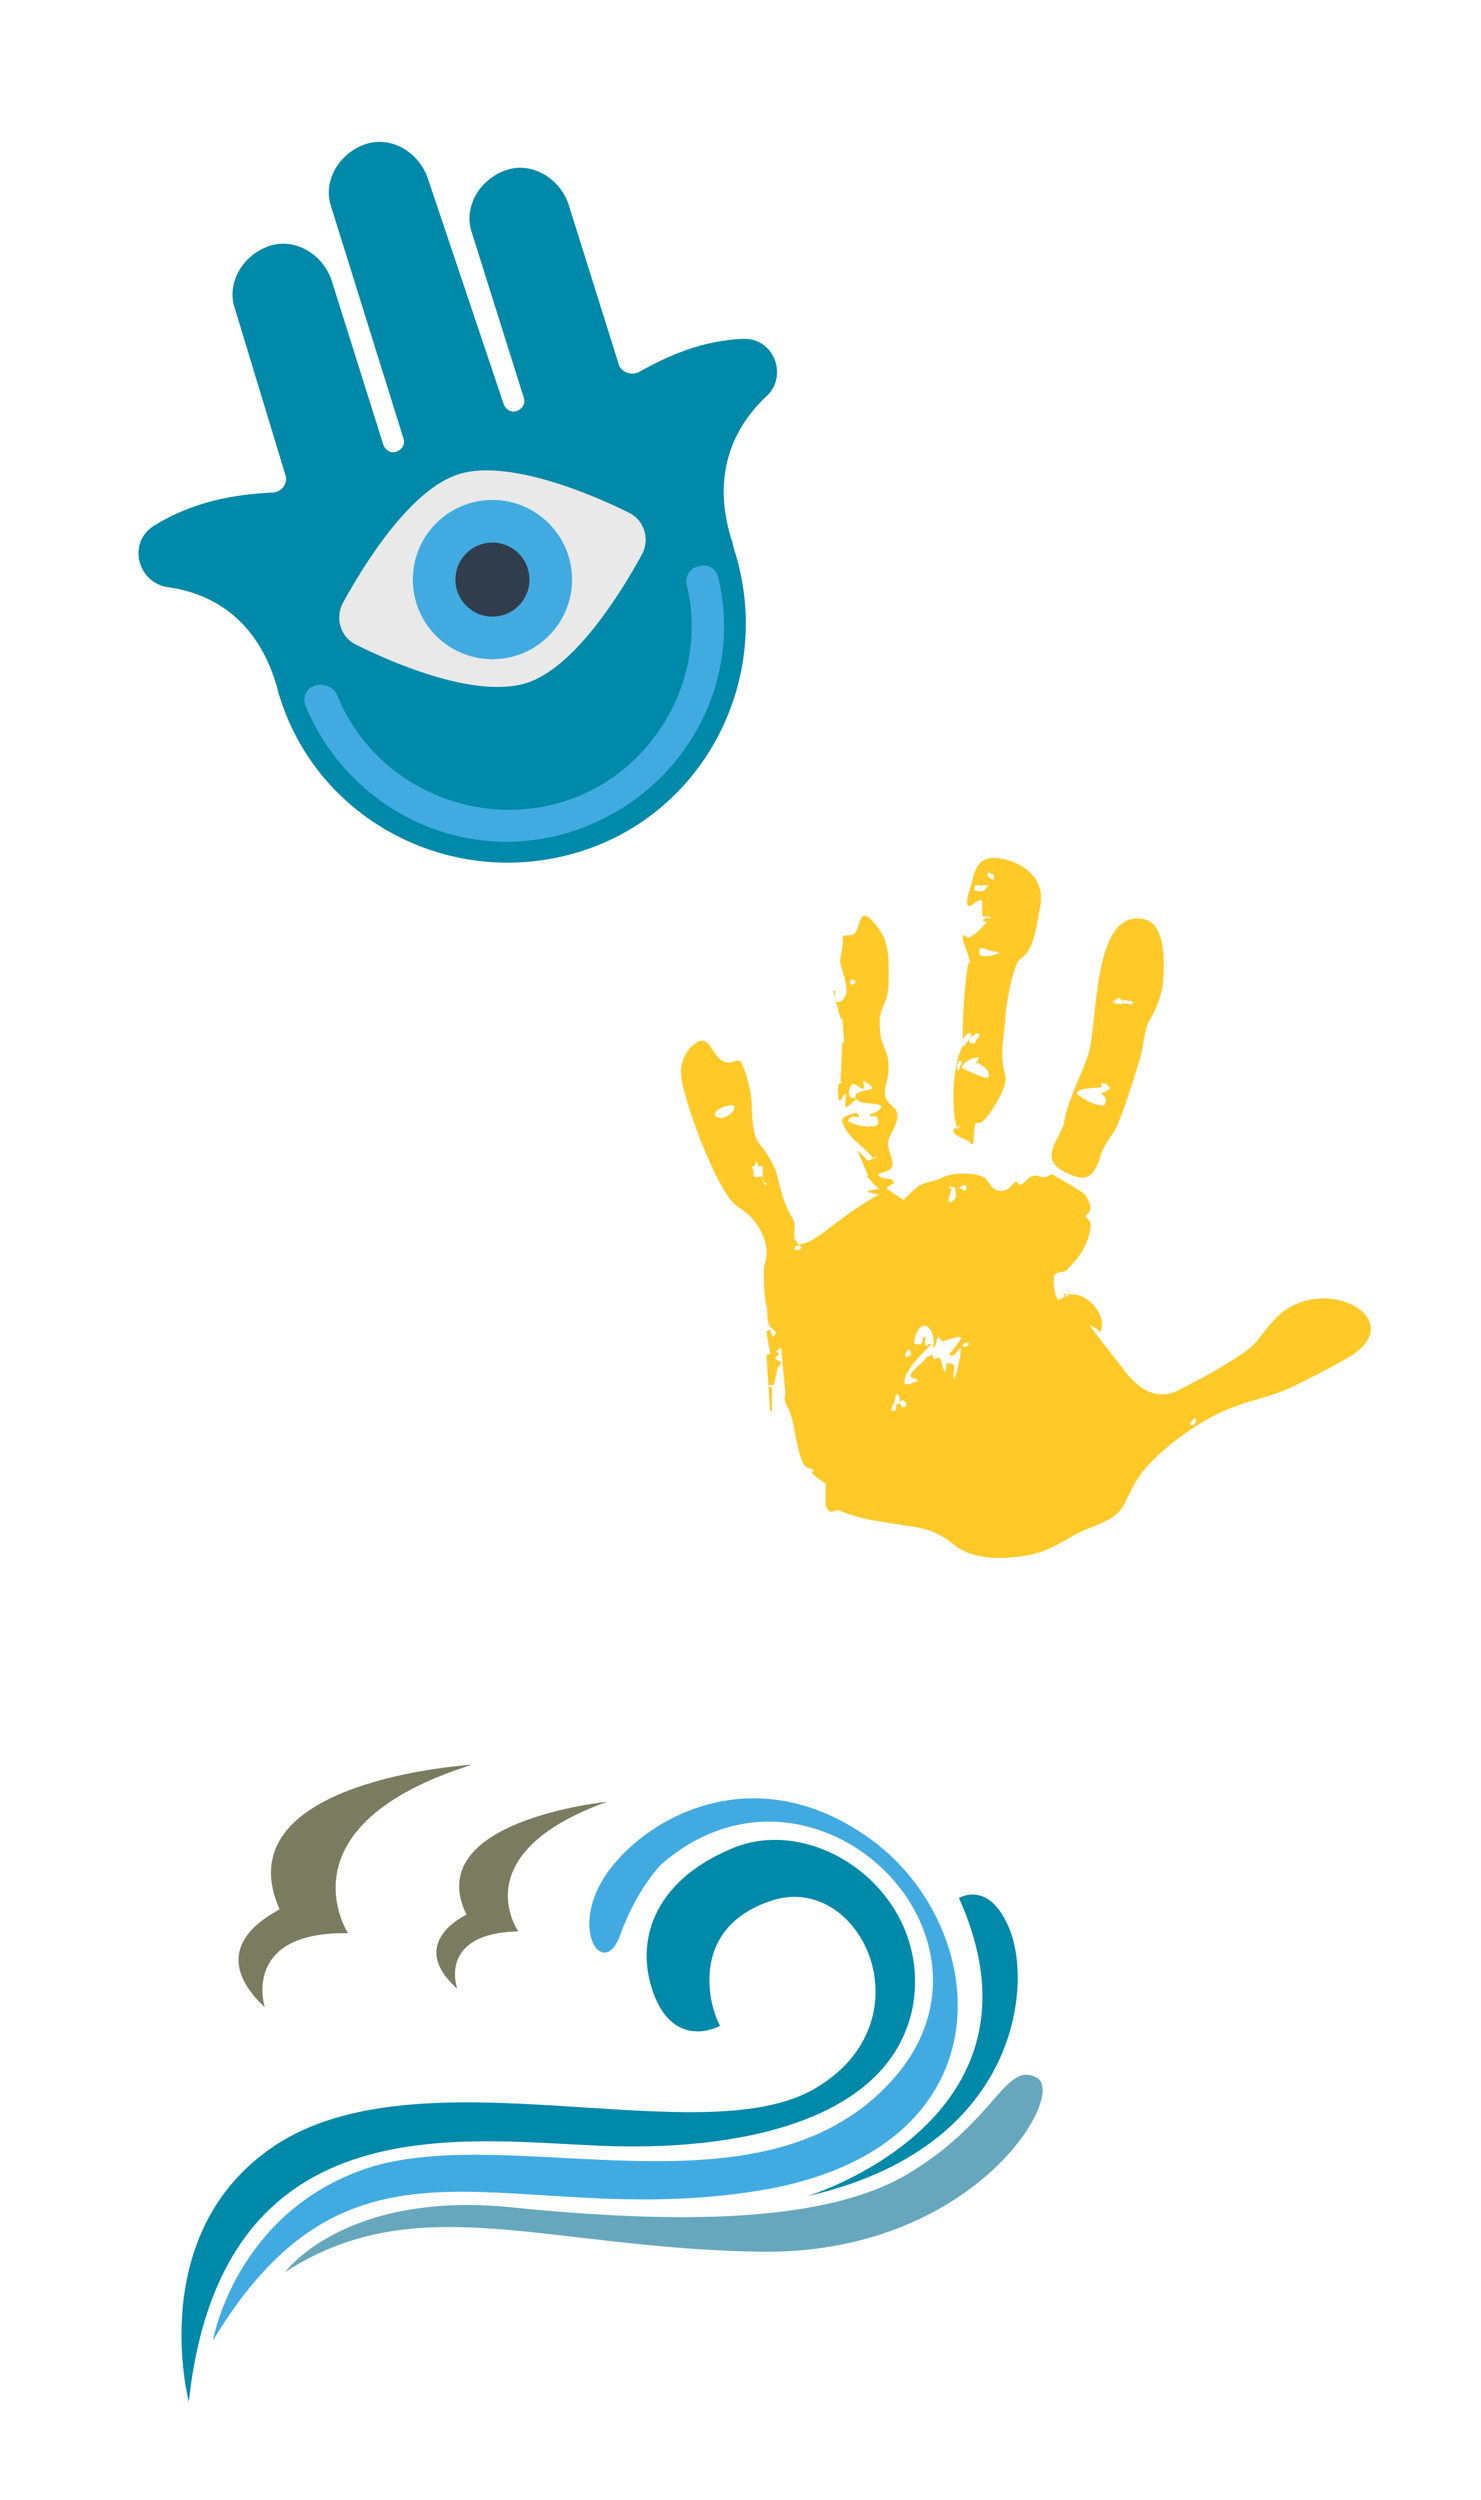 <?xml version="1.0" encoding="utf-8"?>
<!-- Generator: Adobe Illustrator 27.9.5, SVG Export Plug-In . SVG Version: 9.03 Build 54986)  -->
<svg version="1.1" id="Layer_1" xmlns="http://www.w3.org/2000/svg" xmlns:xlink="http://www.w3.org/1999/xlink" x="0px" y="0px"
	 viewBox="0 0 80 135" style="enable-background:new 0 0 80 135;" xml:space="preserve">
<style type="text/css">
	.st0{fill-rule:evenodd;clip-rule:evenodd;fill:#FFC928;}
	.st1{fill:#0089A9;}
	.st2{fill:#E9E9E9;}
	.st3{fill:#41ABE1;}
	.st4{fill:#313D4C;}
	.st5{fill:#7A7C60;}
	.st6{fill:#66A7BD;}
</style>
<path class="st0" d="M47.6,63.6c-0.6-0.4,0.8-0.1,0.6-0.9c-0.1-0.5-0.4-0.8-0.1-1.4c1-1.8-0.3-1.3-0.3-2.3c0-0.4,0.2-0.7,0.2-1.4
	c0-0.6-0.2-0.9-0.4-1.5c-0.3-1.8,0.3-1.5,0.4-2.9c0-1.1,0.1-2.2-0.5-3c-1.3-1.8-0.9,0.2-1.5,0.3c-0.7,0-0.4,0.1-0.5,0.7
	s-0.2,0.6,0,1.2c0.1,0.3,0.3,1,0.2,1.3c-0.1,0.2-0.2,0.4-0.4,0.4c-0.2,0.1-0.2-0.4-0.2-0.6l-0.1,0l0.4,1.5l0.1,0l0.1,1.3l-0.1,0
	l-0.1,2.1c0,0.1,0.2,0,0.1,0c0,0.1-0.2,0.1-0.2,0.2c-0.1,0.2,0,0.5,0,0.8l0.1,0c0.1,0,0.1-0.2,0.2-0.3l0.1,0c0,0.1-0.1,0.7,0,0.7
	c0.2-0.1,0.4-0.3,0.5-0.4c0,0,0,0,0-0.1c-0.1,0-0.3,0-0.3-0.1c-0.1-0.2,0-0.5,0.1-0.6c0.1-0.2,0.5,0.2,0.6,0.2c0.2-0.1,0-0.3,0-0.4
	l0.1,0c0.2,0.1,0.3,0.2,0.4,0.3l0,0.1c-0.2,0.1-1,0.1-0.9,0.5c0.3,0.4,0.9,0.2,1.4,0.4l0,0.1c-0.1,0.2-0.4,0.3-0.6,0.4l0,0.1
	c0.1,0,0.4-0.1,0.4,0.1c0.1,0.2,0,0.4-0.1,0.4c-0.4,0.1-1,0-1.4-0.2c-0.1,0-0.1-0.2,0-0.2c0.1-0.2,0.5,0,0.5-0.1
	c0-0.1-0.1-0.2-0.2-0.2c-0.3,0.1-0.8,0.2-0.7,0.5c0.3,0.9,1.2,1.3,1.7,2l0.2-0.2l-0.5,0.3l-0.6-0.6l0.6,1.4l-0.1,0
	c0.2,0.2,0.4,0.5,0.7,0.7l-0.6,0.1c0,0,0,0.1,0,0.1c0.2,0,0.4,0.1,0.6,0.1l0,0c-2.4,1.3-3.4,2.7-4.4,2.7c0-0.1-0.1-0.2-0.1-0.2
	c-0.2-0.1,0-0.7-0.1-1c-0.1-0.3-0.3-0.5-0.4-0.8c-0.3-0.7-0.4-1.3-0.6-2c-0.9-2-1.2-0.9-1.3-3.6c0-0.6-0.3-1.7-0.5-2.1
	c-0.2-0.6-0.7,0.3-1.3-0.4c-0.4-0.4-0.6-1.3-1.3-0.7c-0.5,0.3-0.8,1.2-0.7,1.7c0.1,1.3,2,6.5,3.1,7.1c1,0.6,1.8,1.9,1.4,3.1
	c-0.1,0.3,0,2,0.1,2.2c0.1,0.5,0,0.5,0.1,0.9c0,0.3,0.5,0.5,0.4,0.6l0,0c-0.1,0.2-0.1,0.2-0.2,0.1l-0.1-0.3l-0.2,0.1l0.2,1.2
	l-0.2,0.1l0.2,3l0.1,0l0-1.3l-0.2,0l0-0.1c0.1,0,0.2,0,0.3,0L42,73.9l0.2-0.3c0-0.1-0.2-0.1-0.3-0.2l0-0.1l0.2-0.2L41.9,73
	c0,0,0.2-0.2,0.3-0.2l0.2,2.2c0.1,0.5-0.2,0.4,0.2,1.1c0.1,0.2,0.3,0.9,0.3,1.1c0.1,0.4,0.3,1.7,0.6,2c0.2,0.1,0.3,0.1,0.5,0.2
	c0-0.1-0.2,0.1-0.1,0.2c0.2,0.2,0.5,0.4,0.7,0.5l0,1.2c0.3,0.7,0.4,0.1,0.8,0.3c1.3,0.5,1.8,0.5,3,0.7s2,0.2,3.1,1.1
	c1.1,0.9,2.7,0.8,4,0.6c1.5-0.3,2.1-1,3.4-1.5c1.8-0.7,1.6-0.9,2.4-2.4c0.9-1.6,3.6-3.5,5.3-4.1c1.3-0.5,2.3-0.6,3.6-1.3
	c0.8-0.4,2.6-1.3,3.1-1.7c2.5-2-1.9-4.2-4.3-1.9c-0.9,0.9-1,1.5-2.2,2.2c-0.9,0.6-2,1.2-3,1.7c-1.2,0.7-2.2,0.1-3-0.9
	c-0.2-0.3-1.9-2.4-1.9-2.5c0-0.1,0-0.1,0,0c0.1,0,0.4,0.2,0.5,0.3c0.1,0,0,0.4,0.1-0.2c0.2-0.6-0.6-1.8-1.6-1.8
	c-1-0.1-0.1,0.2-0.2,0.1c0-0.1,0-0.2,0-0.3s0.1,0,0,0.1c0,0.1-0.4,0.4-0.6,0.4c-0.1,0,0.1,0,0-0.1S56.8,69,57,68.8
	c0.3-0.2,0.5,0,0.7-0.3c0.6-0.6,1.1-1.3,1.2-2.2c0.1-0.5-0.4-0.5-0.2-0.7c0.4-0.3,0.1-0.8-0.1-1.1c-0.2-0.2-1.8-1.1-1.8-1.1
	c-0.6,0.4-0.6,0-1,0.1s-0.6,0.7-0.8,0.4c-0.2-0.3-0.3,0.3-0.8,0.4c-0.6,0.1-0.7-0.4-1-0.7c-0.5-0.3-1.8-0.3-2.3,0
	c-0.4,0.2-0.8,0.2-1.2,0.4c-0.2,0.1-0.8,0.7-0.9,0.8l0,0l-0.9-0.6c0-0.1,0.2-0.2,0.4-0.3l-0.1-0.2L47.6,63.6L47.6,63.6z M41.2,63
	c-0.2-0.1-0.2,0.1-0.3-0.2c-0.1-0.2-0.1,0.2-0.2,0.2l-0.1,0l0.1,0.2c0,0.1,0,0.2,0,0.3c0.2,0.2,0.4-0.1,0.5,0.1l0.1,0.4l0.2,0
	l-0.1,0l0-0.1l-0.2-0.1L41.2,63L41.2,63z M52.8,55.8c-0.1,0-0.2,0.1-0.3,0.2c-0.1,0-0.2,0.3-0.1,0.3c0.2,0.1,0.3,0.1,0.3-0.1
	C52.9,56,53,55.8,52.8,55.8L52.8,55.8z M59.8,58.6c0-0.1-0.2-0.1-0.3-0.1c-0.1,0,0.1,0.2,0,0.2c-0.3,0.1-0.8,0-1.2,0.2
	c-0.1,0-0.2,0.2-0.1,0.2c0.4,0.3,0.9,0.6,1.4,0.6c0.1,0,0.2-0.3,0.1-0.4c0-0.1-0.2-0.2-0.2-0.3c0.1,0,0.3,0,0.2-0.1
	C60,58.9,60,58.7,59.8,58.6L59.8,58.6z M64.3,76.9c0,0.1,0.2,0.1,0.2,0c0.1,0,0.1-0.2,0.1-0.2s0-0.1,0-0.1c-0.1,0-0.1,0-0.1,0
	C64.3,76.8,64.3,76.9,64.3,76.9L64.3,76.9z M51.7,57.8c0.2,0,0.1-0.2,0.2-0.3c0,0,0.2-0.2-0.1-0.2c-0.1,0.2,0,0.1-0.1,0.2L51.7,57.8
	L51.7,57.8z M61.2,54.2c0-0.2-0.2-0.1-0.4-0.2c-0.1,0-0.2,0.1-0.2,0c-0.1,0,0-0.1-0.2-0.1l-0.3,0.2c0.4,0.2,0.2,0.1,0.4,0.1
	c0,0,0,0.1,0.1,0c0.1,0,0.2,0,0.3,0C61,54.2,61,54.3,61.2,54.2L61.2,54.2z M53.1,51.2c-0.1,0-0.2,0-0.2,0.1s0,0.3,0.1,0.3
	c0.3,0.1,0.6,0,0.9-0.1c0,0,0.1,0,0-0.1C53.6,51.4,53.4,51.3,53.1,51.2L53.1,51.2z M52.1,64.3c0.1,0,0.2-0.2,0-0.3
	c-0.1,0-0.1,0-0.2,0.1c-0.1,0-0.2,0.1-0.2,0C52,64.2,51.7,64.1,52.1,64.3L52.1,64.3z M53.6,47.5c0.1,0,0.1-0.2,0.1-0.2
	c0-0.1-0.2-0.1-0.3-0.2C53.3,47.3,53.3,47.3,53.6,47.5L53.6,47.5z M48.3,76.2c0.1,0,0.1-0.2,0.1-0.2c0-0.2,0.1-0.2,0.2-0.2
	c0-0.1,0-0.2,0-0.3c-0.1-0.2,0-0.2-0.2-0.2l-0.1,0.5C48.1,76,48.1,76.2,48.3,76.2L48.3,76.2z M46.2,53.1c0-0.1,0-0.2-0.2-0.2
	c-0.1,0,0,0.1-0.1,0.2C46,53.2,46,53.2,46.2,53.1L46.2,53.1z M50,71.6c-0.3-0.1-0.6,0.5-0.6,0.8c-0.1,0.2,0.1,0.2,0.3,0.2
	c0.2-0.1,0.1-0.4,0.2-0.4s0.1,0,0.1,0c0,0.1-0.1,0.3,0,0.4c0,0.1,0,0.1,0,0.1c0.1,0,0.2-0.2,0.3-0.1c0.1,0,0.1,0.2,0.1,0.2
	c-0.1,0,0.1-0.4-0.2-0.1c-0.3,0.3-1.2,1.2-1.3,1.7c-0.2,0.6,0.3,0.3,0.6,0.2c0.2,0,0.1,0,0-0.1c0-0.1-0.4,0-0.3-0.3
	c0.1-0.2,0.7-0.7,0.8-0.8s-0.1,0,0-0.1c0.1,0,0.4-0.2,0.4-0.1c0,0.1,0,0.2,0.1,0.2c0.1,0,0.2-0.2,0.3,0c0.1,0.2,0.1,0.5,0.2,0.6
	c0,0.1,0,0.1,0.1,0c0,0,0-0.4,0.1-0.4c0.1,0,0.3,0.1,0.3,0.1c0.1,0,0,0.5,0,0.6c0,0.1,0,0.3,0.1,0c0.1-0.2,0.3-1.1,0.3-1.4
	c0-0.2,0-0.1-0.1,0c-0.1,0-0.2,0.3-0.3,0.3s-0.3,0-0.2-0.1s0.5-0.6,0.6-0.8c0.1-0.2,0,0.1,0,0.1s0.1-0.2-0.1-0.2
	c-0.2,0-0.7,0.2-0.8,0.2c-0.2,0.1,0.1,0.2,0,0.1c-0.1,0-0.2-0.2-0.3-0.3s-0.1,0.4-0.2,0.5c-0.1,0,0.1,0.2-0.1,0
	C50.5,72.5,50.4,71.7,50,71.6L50,71.6z M51.4,64.9c0.2-0.1,0.3-0.3,0.2-0.6c0-0.1,0-0.2-0.1-0.2c-0.1,0-0.2,0-0.3,0l0.2,0.1
	C51.3,64.6,51.1,65,51.4,64.9L51.4,64.9z M48.9,73.3c0.1,0,0.2-0.1,0.3-0.1c0-0.1,0-0.3-0.1-0.3L49,72.9c0,0.1,0,0.1-0.1,0.2
	L48.9,73.3L48.9,73.3z M53.4,47.8c-0.1,0-0.2,0-0.3,0c-0.2,0.1-0.1,0-0.3,0c-0.2,0-0.2,0.3-0.1,0.3c0.1,0,0.3,0.1,0.4,0
	C53.2,48.1,53.3,47.9,53.4,47.8L53.4,47.8z M39.6,59.7c-0.2-0.1-1.3,0.3-0.9,0.6S39.9,59.9,39.6,59.7L39.6,59.7z M43.2,67.5
	c0.2-0.2,0-0.3-0.2-0.2c-0.1,0-0.1,0.2,0,0.2C43,67.5,43.2,67.5,43.2,67.5L43.2,67.5z M48.7,76c0,0,0.5,0,0.1-0.4l-0.2,0.1L48.7,76
	L48.7,76z M52,72.7c0.2,0.1,0.4-0.1,0.3-0.2C52.2,72.5,52,72.5,52,72.7L52,72.7z M52.8,57.1c-0.2,0-0.6,0.2-0.7,0.3
	c-0.1,0.2-0.2,0.2-0.1,0.3c0.2,0.1,0.9,0.4,1.2,0.5c0.3,0,0.2-0.1,0.2-0.3c-0.1-0.2-0.5-0.5-0.6-0.5s0,0.1-0.1,0
	C52.7,57.4,53,57.1,52.8,57.1L52.8,57.1z M61.5,49.6c-2.5-0.1-2.2,5.7-2.7,7.3c-0.4,1.2-1.1,2.5-1.3,3.6c-0.1,1-1.8,2.2,0.5,3
	c0.8,0.3,1.1-0.1,1.4-0.9c0.2-0.8,0.5-1,0.9-1.7c0.4-0.9,1-2.8,1.3-3.8c0.2-0.7,0.2-1.5,0.5-2c0.4-0.7,0.5-1,0.7-1.8
	C62.9,52.2,63.1,49.6,61.5,49.6L61.5,49.6z M51.9,60.8c-1.1,0.3,0.4,0.8,0.4,0.8c0.3,0.4,0.3,0.1,0.3-0.3c0.1-1,0.1-0.5,0.4-0.7
	c0.3-0.1,1.5-1.9,1.3-2.5c-0.3-1.1-0.1-1.9,0-3c0-0.6,0.4-3,0.8-3.3c0.8-0.5,0.9-1.9,1.1-2.9c0.2-1.2-0.5-2-1.6-2.4
	c-1.9-0.6-1.9,0.5-2.2,1.5c-0.1,0.2-0.4,1.3,0.2,0.8c0.8-0.6,0.3,0.4,0.5,0.7c0.1,0,0.3,0,0.4,0l0,0.1c-0.1,0-0.3-0.1-0.4,0.1
	c-0.1,0,0.2,0.1,0.2,0.1c-0.3,0.3-0.5,0.6-0.9,0.8c-0.2,0.1-0.4-0.2-0.4-0.1c0,0.5,0.3,0.9,0.4,1.5c0,0.1-0.2-0.1-0.1,0
	c-0.2,1.3-0.3,2.7-0.3,4.1c0,0.1,0.2-0.3,0.3-0.3c0.1,0,0.1,0,0.2,0.1c-0.1,0.2-0.3,0.4-0.4,0.6c-0.1,0-0.2-0.1-0.1,0
	c-0.6,1.1-0.6,3.6-0.3,4.4l0,0.1L51.9,60.8L51.9,60.8z"/>
<g>
	<path class="st1" d="M15.4,25.6c0.2,0.5-0.2,1-0.7,1c-2.1,0.1-4.3,0.5-6.4,1.8c-1.4,0.9-0.9,3,0.7,3.3c2.3,0.3,4.8,1.6,5.9,5.2
		c0.1,0.2,0.1,0.5,0.2,0.7c2.1,6.8,9.4,10.5,16.2,8.4c6.8-2.1,10.5-9.4,8.4-16.2c-0.1-0.2-0.1-0.5-0.2-0.7c-1.1-3.6,0.2-6.1,1.9-7.7
		c1.2-1.1,0.4-3.2-1.3-3.1c-2.2,0.1-4,0.9-5.6,1.8c-0.4,0.2-1,0-1.1-0.5l-2.7-8.6c-0.5-1.4-2-2.3-3.4-1.8l0,0
		c-1.4,0.5-2.3,2-1.8,3.4l2.8,8.9c0.1,0.3-0.1,0.6-0.4,0.7l0,0c-0.3,0.1-0.6-0.1-0.7-0.4L23.1,9.6c-0.5-1.4-2-2.3-3.4-1.8l0,0
		c-1.4,0.5-2.3,2-1.8,3.4l3.9,12.5c0.1,0.3-0.1,0.6-0.4,0.7l0,0c-0.3,0.1-0.6-0.1-0.7-0.4l-2.8-8.9c-0.5-1.4-2-2.3-3.4-1.8l0,0
		c-1.4,0.5-2.3,2-1.8,3.4L15.4,25.6z"/>
	<g>
		<path class="st2" d="M34,27.7c0.8,0.4,1.1,1.4,0.7,2.2c-1.2,2.2-3.7,6.2-6.3,7c-2.7,0.8-7-1-9.2-2.1c-0.8-0.4-1.1-1.4-0.7-2.2
			c1.2-2.2,3.7-6.2,6.3-7S31.8,26.6,34,27.7z"/>
		<circle class="st3" cx="26.6" cy="31.3" r="4.3"/>
		<circle class="st4" cx="26.6" cy="31.3" r="2"/>
	</g>
	<g>
		<path class="st3" d="M30.9,44.9c-5.9,1.9-12.1-1.2-14.4-6.8c-0.2-0.5,0.1-1,0.6-1.1l0,0c0.4-0.1,0.9,0.1,1.1,0.5
			c1.9,4.8,7.3,7.3,12.2,5.8s7.9-6.7,6.7-11.7c-0.1-0.4,0.1-0.9,0.6-1h0c0.5-0.2,1,0.1,1.1,0.6C40.2,37,36.8,43,30.9,44.9z"/>
	</g>
</g>
<g>
	<path class="st5" d="M14.3,108.4c0,0-1.3-4.1,4.5-4c0,0-3.8-5.8,6.7-9.1c0,0-13.5,0.8-10.4,7.8C15.1,103.2,10.7,105,14.3,108.4z"/>
	<path class="st5" d="M24.7,107.4c0,0-1.1-3,3.3-3.1c0,0-3-4.2,4.8-7c0,0-10.1,1-7.6,6.1C25.2,103.4,21.9,104.9,24.7,107.4z"/>
	<path class="st1" d="M33.1,115.9c7.2,0.2,15-1.5,16.2-7.5c1.1-6-5.1-10.5-9.7-8.6c-4.4,1.8-5.4,5.2-4.2,8.1
		c1.2,2.8,3.5,1.5,3.5,1.5c-0.5-0.8-1.9-5.3,2.9-6.8c4.8-1.4,8.4,6.6,2.2,10.2c-6.2,3.6-21.3-2.2-29.2,3.1c-7,4.7-4.6,13.8-4.6,13.8
		C12,113.1,25.5,115.7,33.1,115.9z"/>
	<path class="st3" d="M41,118.3c13.5-2.2,12.6-13.8,6.4-18.7c-6.2-4.8-12.2-1.7-14.5,1.4c-2.3,3.1-0.3,6,0.6,3.5
		c0.9-2.5,2.2-3.8,2.2-3.8c8.1-7.1,19.3,3.6,12.7,11.4c-7,8.2-20.7,2.4-28.6,5c-7.1,2.4-8.3,9.3-8.3,9.3
		C19.2,113.6,27.5,120.5,41,118.3z"/>
	<path class="st6" d="M49.2,117.3c-4.5,2.8-12.7,2.8-21.6,1.9c-9-0.9-12.2,3.5-12.2,3.5c7.1-4.6,14-1.3,25.6-1.1
		c11.6,0.2,16.7-8.5,15-9.4C54.3,111.3,53.8,114.5,49.2,117.3z"/>
	<path class="st1" d="M43.6,118.6c11.5-2.6,12.2-11.5,10.9-14.5c-1.1-2.6-2.7-1.6-2.7-1.6C57.2,114.5,43.6,118.6,43.6,118.6z"/>
</g>
</svg>

